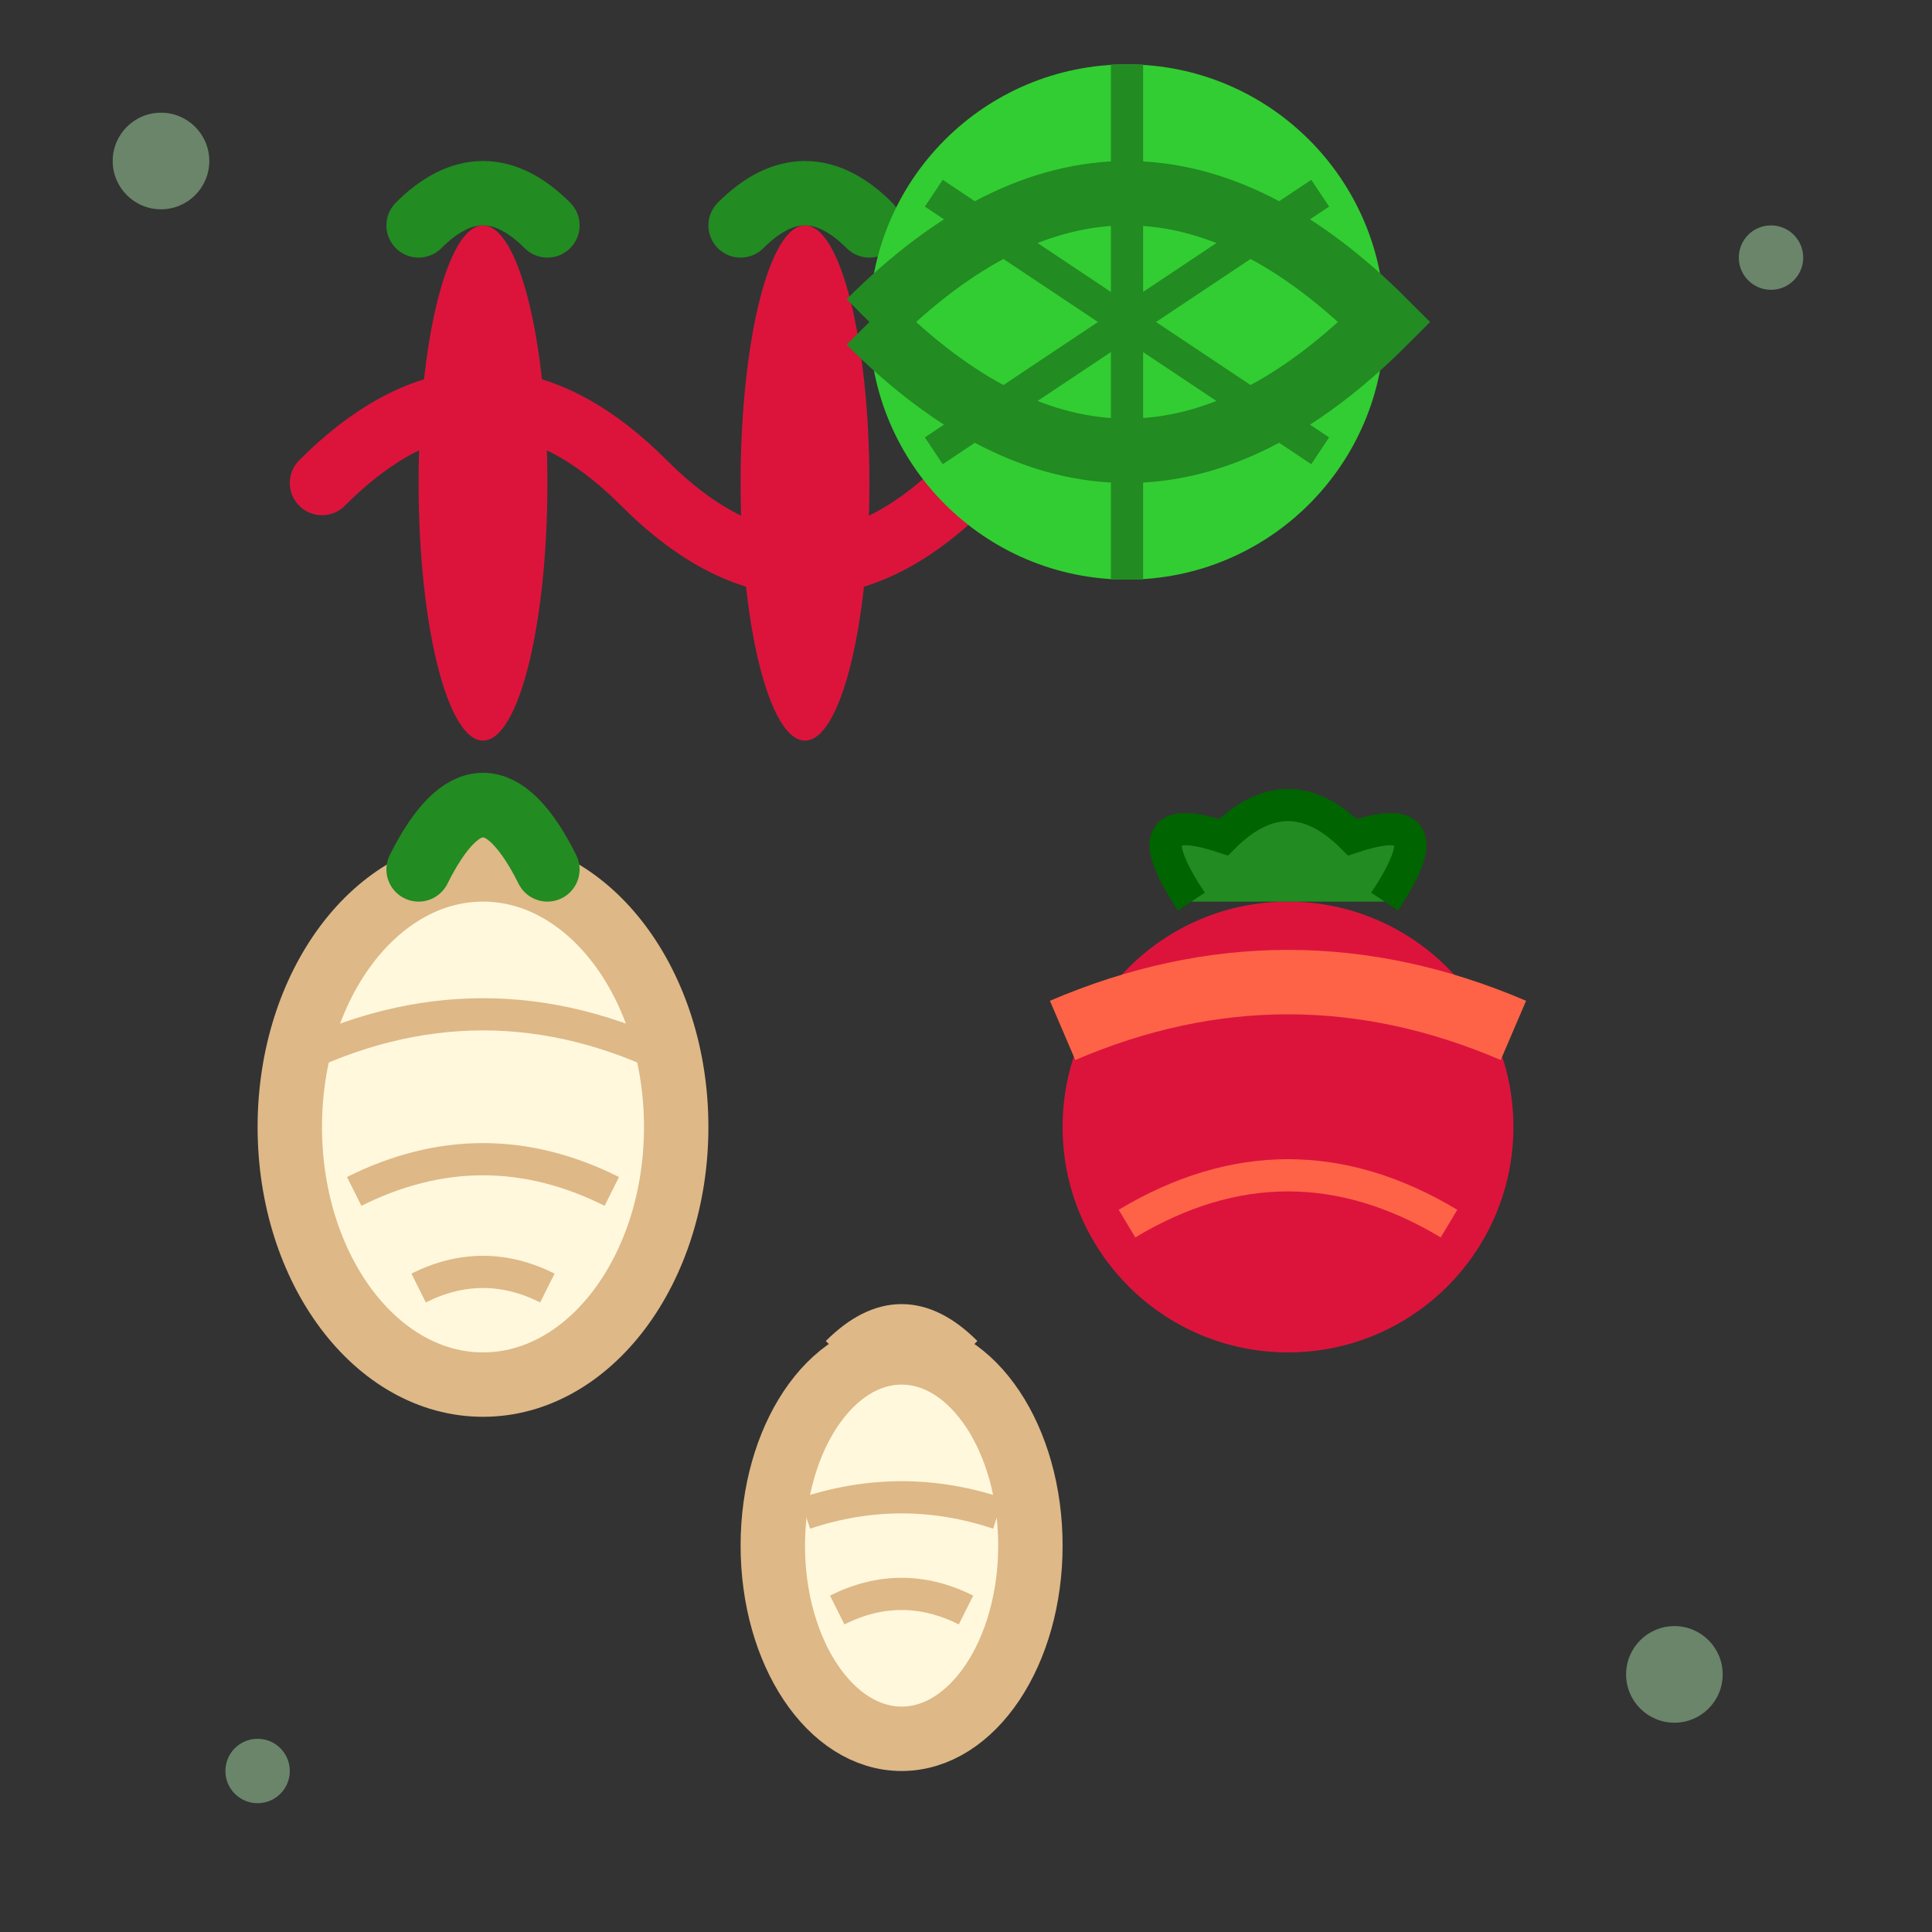 <svg width="60" height="60" viewBox="0 0 60 60" xmlns="http://www.w3.org/2000/svg">
  <rect x="0" y="0" width="60" height="60" fill="#333333" stroke="none"/>
  <defs>
    <linearGradient id="ingredientGradient" x1="0%" y1="0%" x2="100%" y2="100%">
      <stop offset="0%" style="stop-color:#d2691e;stop-opacity:1" />
      <stop offset="100%" style="stop-color:#cd853f;stop-opacity:1" />
    </linearGradient>
  </defs>
  
  <!-- Chili pepper -->
  <g transform="translate(10, 15)">
    <path d="M0 0 Q5 -5 10 0 Q15 5 20 0" fill="none" stroke="#dc143c" stroke-width="2" stroke-linecap="round"/>
    <ellipse cx="5" cy="0" rx="2" ry="8" fill="#dc143c"/>
    <ellipse cx="15" cy="0" rx="2" ry="8" fill="#dc143c"/>
    <path d="M3 -8 Q5 -10 7 -8" fill="none" stroke="#228b22" stroke-width="2" stroke-linecap="round"/>
    <path d="M13 -8 Q15 -10 17 -8" fill="none" stroke="#228b22" stroke-width="2" stroke-linecap="round"/>
  </g>
  
  <!-- Lime -->
  <g transform="translate(35, 10)">
    <circle cx="0" cy="0" r="8" fill="#32cd32"/>
    <path d="M-8 0 Q0 -8 8 0 Q0 8 -8 0" fill="none" stroke="#228b22" stroke-width="2"/>
    <path d="M0 -8 L0 8" stroke="#228b22" stroke-width="1"/>
    <path d="M-6 -4 L6 4" stroke="#228b22" stroke-width="1"/>
    <path d="M-6 4 L6 -4" stroke="#228b22" stroke-width="1"/>
  </g>
  
  <!-- Onion -->
  <g transform="translate(15, 35)">
    <ellipse cx="0" cy="0" rx="6" ry="8" fill="#fff8dc" stroke="#deb887" stroke-width="2"/>
    <path d="M-6 -2 Q0 -5 6 -2" fill="none" stroke="#deb887" stroke-width="1"/>
    <path d="M-4 2 Q0 0 4 2" fill="none" stroke="#deb887" stroke-width="1"/>
    <path d="M-2 5 Q0 4 2 5" fill="none" stroke="#deb887" stroke-width="1"/>
    <!-- Onion sprouts -->
    <path d="M-2 -8 Q0 -12 2 -8" fill="none" stroke="#228b22" stroke-width="2" stroke-linecap="round"/>
  </g>
  
  <!-- Tomato -->
  <g transform="translate(40, 35)">
    <circle cx="0" cy="0" r="7" fill="#dc143c"/>
    <path d="M-7 -3 Q0 -6 7 -3" fill="none" stroke="#ff6347" stroke-width="2"/>
    <path d="M-5 3 Q0 0 5 3" fill="none" stroke="#ff6347" stroke-width="1"/>
    <!-- Tomato leaves -->
    <path d="M-3 -7 Q-5 -10 -2 -9 Q0 -11 2 -9 Q5 -10 3 -7" fill="#228b22" stroke="#006400" stroke-width="1"/>
  </g>
  
  <!-- Garlic -->
  <g transform="translate(28, 48)">
    <ellipse cx="0" cy="0" rx="4" ry="6" fill="#fff8dc" stroke="#deb887" stroke-width="2"/>
    <path d="M-2 -6 Q0 -8 2 -6" fill="none" stroke="#deb887" stroke-width="1"/>
    <path d="M-3 -1 Q0 -2 3 -1" fill="none" stroke="#deb887" stroke-width="1"/>
    <path d="M-2 2 Q0 1 2 2" fill="none" stroke="#deb887" stroke-width="1"/>
  </g>
  
  <!-- Decorative elements -->
  <circle cx="5" cy="5" r="1.5" fill="#8fbc8f" opacity="0.6"/>
  <circle cx="55" cy="8" r="1" fill="#8fbc8f" opacity="0.6"/>
  <circle cx="52" cy="52" r="1.5" fill="#8fbc8f" opacity="0.6"/>
  <circle cx="8" cy="55" r="1" fill="#8fbc8f" opacity="0.6"/>
</svg>

